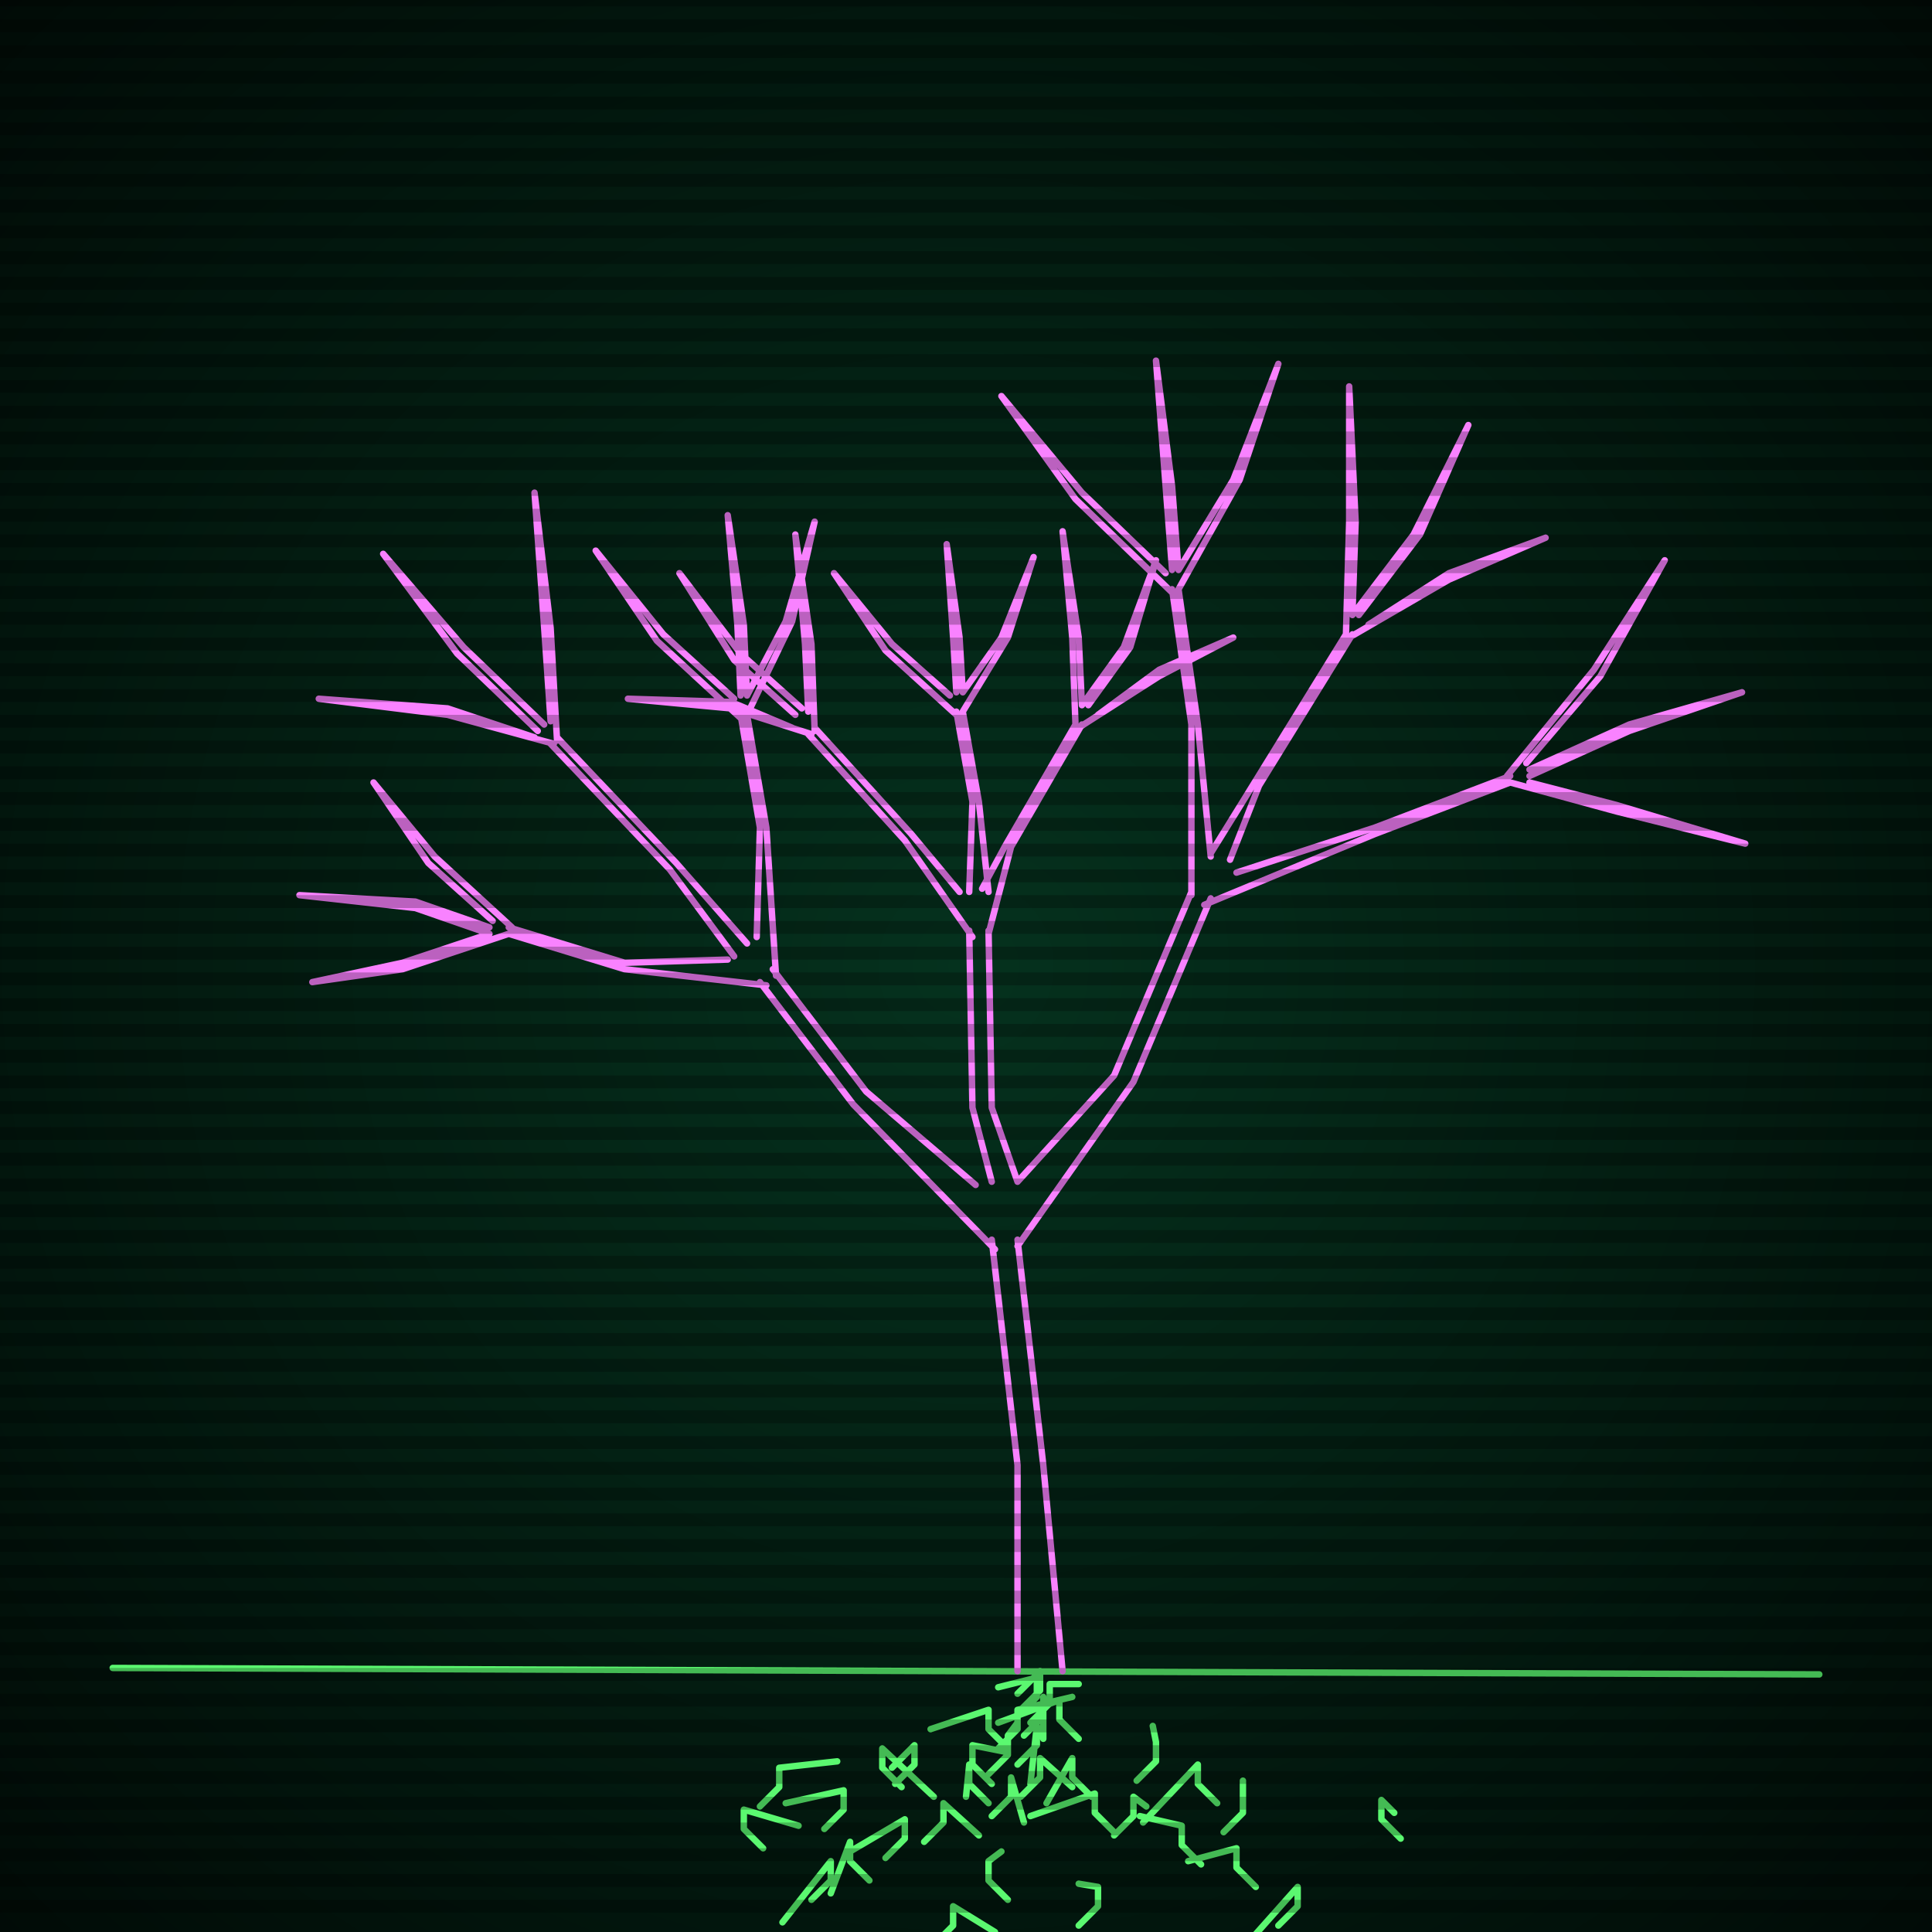 <svg xmlns="http://www.w3.org/2000/svg"
             width="600" height="600"
            >
    
            <style>
                @keyframes glow {0 % {opacity: 0.6;}
                3% {opacity: 0.9;} 30% {opacity: 0.6} 70% {opacity: 0.9}}
    
                .flicker {
                animation: glow 3s linear infinite alternate;
                animation-duration: 2.2s;
                animation-delay: 2.5s;
            }
    
    
            </style>
    
            <defs>
                <radialGradient id="screenGradient"
                                r="100%"
                >
                    <stop offset="0%" stop-color="#05321e"/>
                    <stop offset="90%" stop-color="black"/>
    
                </radialGradient>
            </defs>
    
            <rect
                fill="black"
                width="600" height="600"/>
    
            <rect
                className="flicker"
                fill="url(#screenGradient)"
                width="600" height="600"/>
    
    
            <path
                id="ground-path"
                className="flicker"
                style="fill: none;stroke: #5bf870;stroke-width:2px;stroke-linecap:round;stroke-linejoin:round;stroke-miterlimit:4;stroke-dasharray:none"
                d="M 35 518 L 565 520 "
            />
            <path
                id="branch-path"
                className="flicker"
                style="fill: none;stroke: #f982ff;stroke-width:2px;stroke-linecap:round;stroke-linejoin:round;stroke-miterlimit:4;stroke-dasharray:none"
                d="M 316 519 L 316 455 L 308 385 M 316 385 L 324 455 L 330 519 M 309 388 L 265 343 L 236 305 M 240 301 L 269 339 L 303 368 M 238 306 L 194 301 L 158 290 M 158 288 L 194 299 L 226 298 M 158 290 L 125 301 L 97 305 L 125 299 L 152 290 M 152 290 L 129 282 L 93 278 L 129 280 L 152 288 M 153 286 L 133 268 L 116 243 L 135 266 L 159 288 M 228 297 L 208 270 L 171 231 M 173 229 L 210 268 L 232 293 M 172 231 L 139 222 L 99 217 L 139 220 L 166 229 M 167 227 L 142 203 L 119 172 L 144 201 L 169 225 M 171 224 L 169 195 L 166 153 L 171 195 L 173 230 M 235 291 L 236 257 L 230 222 M 232 222 L 238 257 L 241 303 M 230 223 L 204 199 L 185 171 L 206 197 L 228 217 M 230 216 L 229 194 L 226 160 L 231 194 L 232 216 M 232 216 L 244 193 L 253 162 L 246 193 L 232 222 M 308 367 L 302 344 L 301 289 M 307 289 L 308 344 L 316 367 M 302 291 L 281 261 L 251 228 M 253 226 L 283 259 L 298 277 M 252 228 L 227 220 L 195 217 L 227 218 L 246 226 M 247 222 L 228 205 L 211 178 L 230 203 L 249 220 M 251 221 L 250 200 L 247 166 L 252 200 L 253 227 M 301 277 L 302 249 L 297 221 M 299 221 L 304 249 L 307 277 M 297 222 L 275 202 L 259 178 L 277 200 L 295 216 M 297 215 L 296 198 L 294 169 L 298 198 L 299 215 M 299 215 L 311 198 L 321 173 L 313 198 L 299 221 M 305 276 L 312 263 L 334 225 M 336 225 L 314 263 L 307 290 M 334 225 L 333 198 L 330 165 L 335 198 L 336 219 M 336 219 L 349 201 L 359 174 L 351 201 L 338 219 M 341 222 L 360 208 L 383 198 L 360 210 L 335 226 M 316 367 L 346 334 L 370 277 M 376 279 L 352 336 L 316 387 M 370 278 L 370 225 L 364 183 M 366 183 L 372 225 L 376 266 M 364 184 L 334 155 L 311 123 L 336 153 L 362 178 M 364 177 L 362 151 L 359 112 L 364 151 L 366 177 M 366 177 L 383 149 L 397 113 L 385 149 L 366 183 M 376 265 L 389 244 L 418 197 M 420 197 L 391 244 L 382 267 M 418 197 L 419 162 L 419 120 L 421 162 L 420 191 M 420 191 L 439 166 L 456 132 L 441 166 L 422 191 M 425 194 L 450 178 L 480 167 L 450 180 L 419 198 M 384 271 L 427 257 L 469 241 M 469 243 L 427 259 L 374 281 M 468 241 L 495 208 L 517 174 L 497 210 L 474 237 M 475 239 L 506 225 L 541 215 L 506 227 L 475 241 M 475 243 L 502 250 L 542 262 L 502 252 L 469 243 "
            />
            <path
                id="leaf-path"
                className="flicker"
                style="fill: none;stroke: #2b98ff;stroke-width:2px;stroke-linecap:round;stroke-linejoin:round;stroke-miterlimit:4;stroke-dasharray:none"
                d=""
            />
            <path
                id="root-path"
                className="flicker"
                style="fill: none;stroke: #5bf870;stroke-width:2px;stroke-linecap:round;stroke-linejoin:round;stroke-miterlimit:4;stroke-dasharray:none"
                d="M 316 526 L 323 519 L 323 525 L 317 531 M 310 524 L 322 521 L 322 527 L 316 533 M 335 523 L 326 523 L 326 529 L 320 535 M 324 540 L 324 527 L 324 533 L 318 539 M 310 535 L 329 528 L 329 534 L 335 540 M 333 527 L 316 531 L 316 537 L 310 543 M 320 554 L 322 536 L 322 542 L 316 548 M 289 537 L 307 531 L 307 537 L 313 543 M 316 535 L 313 539 L 313 545 L 307 551 M 333 555 L 323 546 L 323 552 L 317 558 M 325 560 L 333 546 L 333 552 L 339 558 M 312 544 L 302 542 L 302 548 L 308 554 M 318 566 L 314 552 L 314 558 L 308 564 M 300 558 L 301 548 L 301 554 L 307 560 M 320 564 L 340 557 L 340 563 L 346 569 M 358 536 L 359 541 L 359 547 L 353 553 M 277 549 L 284 542 L 284 548 L 278 554 M 356 561 L 352 558 L 352 564 L 346 570 M 304 570 L 293 560 L 293 566 L 287 572 M 290 558 L 274 543 L 274 549 L 280 555 M 355 566 L 372 548 L 372 554 L 378 560 M 311 575 L 307 578 L 307 584 L 313 590 M 264 575 L 281 565 L 281 571 L 275 577 M 354 564 L 367 567 L 367 573 L 373 579 M 335 585 L 341 586 L 341 592 L 335 598 M 244 560 L 262 556 L 262 562 L 256 568 M 386 553 L 386 557 L 386 563 L 380 569 M 309 600 L 296 592 L 296 598 L 290 604 M 258 588 L 264 572 L 264 578 L 270 584 M 369 578 L 384 574 L 384 580 L 390 586 M 260 547 L 242 549 L 242 555 L 236 561 M 243 597 L 258 578 L 258 584 L 252 590 M 288 604 L 283 606 L 283 612 L 289 618 M 327 627 L 331 616 L 331 622 L 325 628 M 248 567 L 231 562 L 231 568 L 237 574 M 387 604 L 403 586 L 403 592 L 397 598 M 304 614 L 287 616 L 287 622 L 293 628 M 292 633 L 277 615 L 277 621 L 271 627 M 383 629 L 388 612 L 388 618 L 394 624 M 433 563 L 429 559 L 429 565 L 435 571 M 305 648 L 323 638 L 323 644 L 317 650 "
            />
    
    
            <g id="stripes"
            >
                <path
                    id="stripe-path"
                    style="stroke: rgba(0, 0, 0, 0.25);stroke-width:4px;"
                    d="M 0,0 L 600,0 M 0,8 L 600,8 M 0,16 L 600,16 M 0,24 L 600,24 M 0,32 L 600,32 M 0,40 L 600,40 M 0,48 L 600,48 M 0,56 L 600,56 M 0,64 L 600,64 M 0,72 L 600,72 M 0,80 L 600,80 M 0,88 L 600,88 M 0,96 L 600,96 M 0,104 L 600,104 M 0,112 L 600,112 M 0,120 L 600,120 M 0,128 L 600,128 M 0,136 L 600,136 M 0,144 L 600,144 M 0,152 L 600,152 M 0,160 L 600,160 M 0,168 L 600,168 M 0,176 L 600,176 M 0,184 L 600,184 M 0,192 L 600,192 M 0,200 L 600,200 M 0,208 L 600,208 M 0,216 L 600,216 M 0,224 L 600,224 M 0,232 L 600,232 M 0,240 L 600,240 M 0,248 L 600,248 M 0,256 L 600,256 M 0,264 L 600,264 M 0,272 L 600,272 M 0,280 L 600,280 M 0,288 L 600,288 M 0,296 L 600,296 M 0,304 L 600,304 M 0,312 L 600,312 M 0,320 L 600,320 M 0,328 L 600,328 M 0,336 L 600,336 M 0,344 L 600,344 M 0,352 L 600,352 M 0,360 L 600,360 M 0,368 L 600,368 M 0,376 L 600,376 M 0,384 L 600,384 M 0,392 L 600,392 M 0,400 L 600,400 M 0,408 L 600,408 M 0,416 L 600,416 M 0,424 L 600,424 M 0,432 L 600,432 M 0,440 L 600,440 M 0,448 L 600,448 M 0,456 L 600,456 M 0,464 L 600,464 M 0,472 L 600,472 M 0,480 L 600,480 M 0,488 L 600,488 M 0,496 L 600,496 M 0,504 L 600,504 M 0,512 L 600,512 M 0,520 L 600,520 M 0,528 L 600,528 M 0,536 L 600,536 M 0,544 L 600,544 M 0,552 L 600,552 M 0,560 L 600,560 M 0,568 L 600,568 M 0,576 L 600,576 M 0,584 L 600,584 M 0,592 L 600,592 z"
                />
            </g>
        </svg>
        